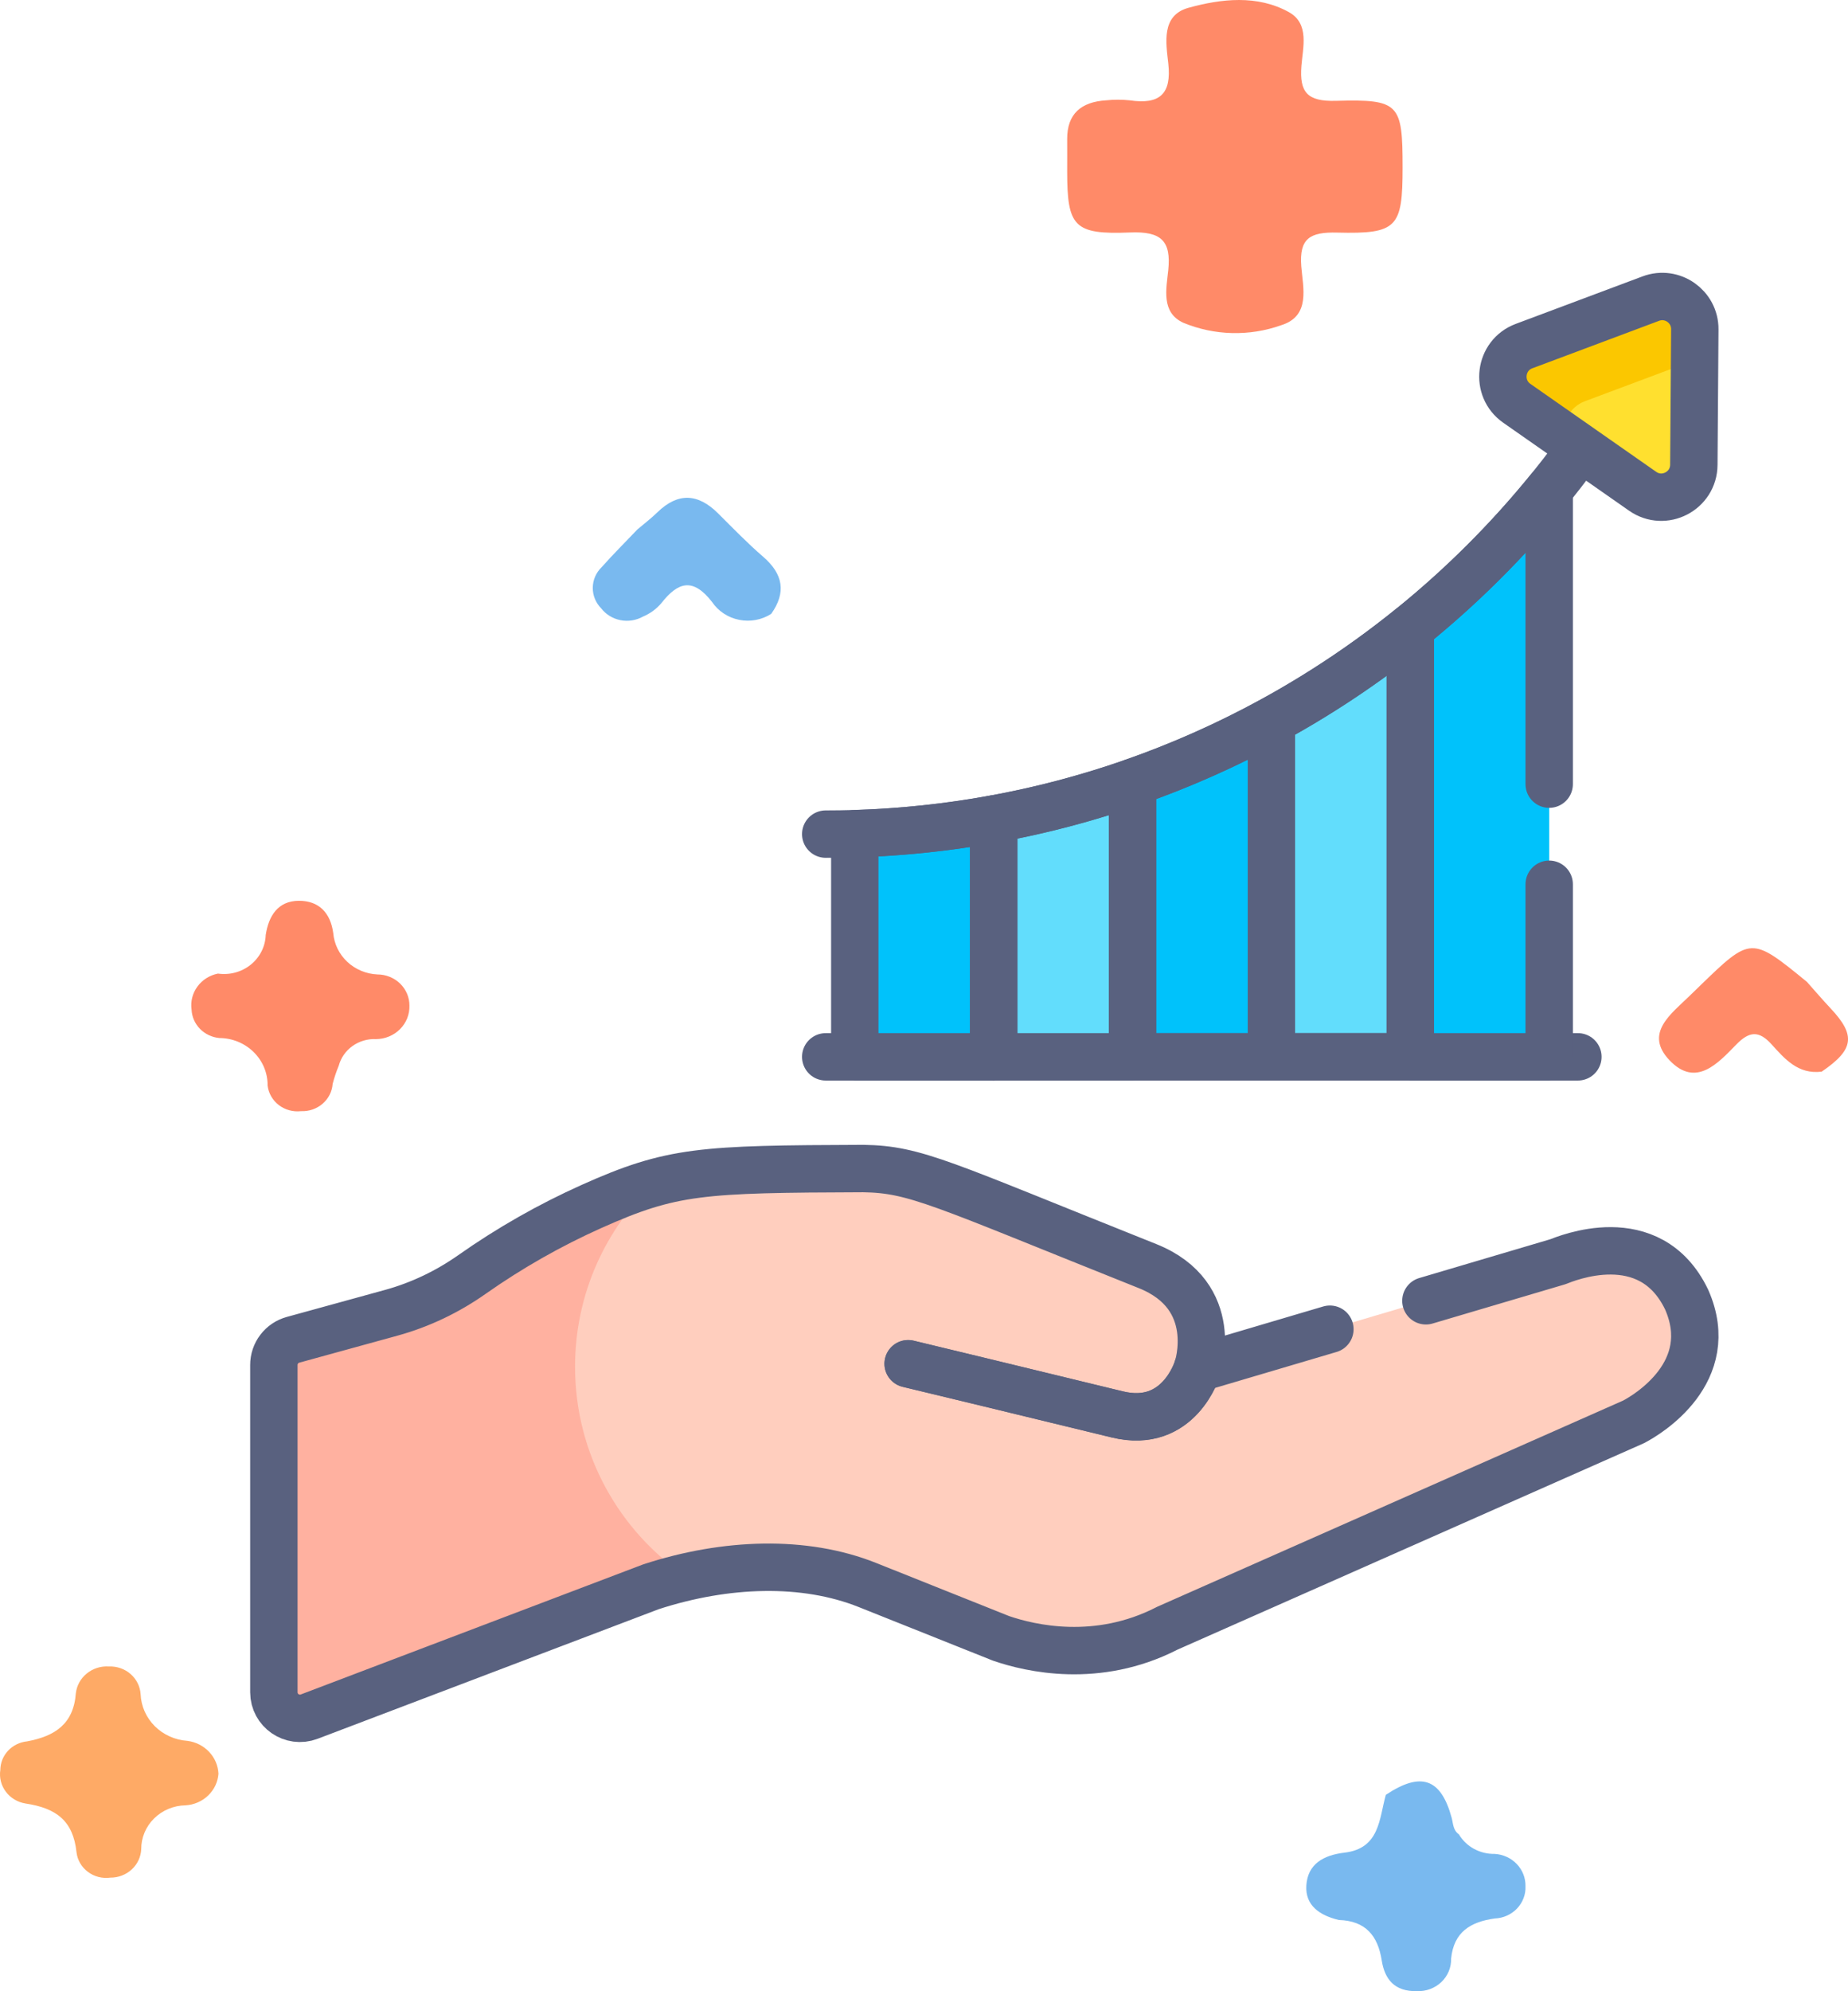 <svg width="78" height="84" viewBox="0 0 78 84" fill="none" xmlns="http://www.w3.org/2000/svg">
<path d="M56.51 80.995C55.711 80.806 55.082 80.389 55.138 79.534C55.197 78.642 55.846 78.261 56.748 78.154C58.236 77.978 58.21 76.731 58.492 75.716C59.971 74.73 60.815 75.016 61.269 76.673C61.338 76.927 61.325 77.207 61.577 77.383C61.729 77.638 61.948 77.849 62.212 77.993C62.477 78.138 62.776 78.212 63.08 78.207C63.438 78.225 63.775 78.378 64.019 78.633C64.263 78.888 64.395 79.224 64.387 79.572C64.395 79.743 64.367 79.915 64.305 80.076C64.244 80.237 64.15 80.385 64.03 80.512C63.909 80.638 63.764 80.74 63.603 80.812C63.442 80.884 63.267 80.924 63.09 80.931C62.058 81.076 61.361 81.505 61.248 82.626C61.253 82.809 61.219 82.992 61.148 83.162C61.077 83.331 60.971 83.485 60.836 83.614C60.701 83.742 60.54 83.842 60.363 83.908C60.186 83.974 59.997 84.004 59.808 83.996C58.862 84.02 58.444 83.497 58.319 82.696C58.157 81.667 57.647 81.03 56.51 80.995Z" fill="#79B9EF"/>
<path d="M76.889 45.208C75.891 45.331 75.331 44.669 74.774 44.056C74.239 43.464 73.835 43.501 73.287 44.061C72.513 44.852 71.583 45.898 70.469 44.73C69.378 43.587 70.537 42.772 71.325 42C71.457 41.87 71.591 41.741 71.724 41.612C73.908 39.496 73.908 39.496 76.266 41.42C76.596 41.791 76.919 42.168 77.259 42.531C78.34 43.679 78.258 44.275 76.889 45.208Z" fill="#FF8A68"/>
<path d="M9.221 74.825C9.196 75.172 9.041 75.499 8.785 75.744C8.529 75.99 8.19 76.137 7.83 76.158C7.33 76.166 6.853 76.366 6.503 76.712C6.153 77.058 5.958 77.524 5.961 78.008C5.947 78.333 5.803 78.639 5.56 78.863C5.317 79.087 4.994 79.21 4.658 79.208C4.492 79.231 4.322 79.221 4.16 79.18C3.997 79.138 3.845 79.066 3.712 78.966C3.579 78.867 3.467 78.743 3.385 78.602C3.302 78.46 3.249 78.304 3.23 78.143C3.089 76.804 2.371 76.275 1.076 76.081C0.742 76.027 0.444 75.848 0.246 75.583C0.047 75.319 -0.036 74.989 0.014 74.665C0.016 74.365 0.132 74.076 0.34 73.854C0.548 73.631 0.834 73.491 1.142 73.46C2.317 73.241 3.104 72.73 3.201 71.43C3.239 71.105 3.404 70.805 3.664 70.595C3.924 70.384 4.257 70.278 4.595 70.3C4.932 70.286 5.261 70.401 5.512 70.619C5.762 70.838 5.914 71.142 5.935 71.468C5.956 71.974 6.168 72.454 6.532 72.818C6.896 73.181 7.386 73.402 7.908 73.438C8.26 73.483 8.585 73.647 8.825 73.901C9.065 74.154 9.205 74.481 9.221 74.825Z" fill="#FEAA66"/>
<path d="M26.903 22.335C27.185 22.095 27.482 21.87 27.746 21.613C28.622 20.761 29.465 20.817 30.31 21.658C30.934 22.279 31.548 22.914 32.214 23.489C33.058 24.217 33.189 24.997 32.551 25.896C32.354 26.023 32.132 26.11 31.899 26.153C31.667 26.196 31.427 26.194 31.195 26.147C30.963 26.101 30.743 26.01 30.547 25.881C30.352 25.752 30.184 25.587 30.055 25.395C29.254 24.365 28.626 24.537 27.915 25.443C27.707 25.69 27.441 25.884 27.139 26.011C26.851 26.172 26.512 26.226 26.186 26.161C25.86 26.096 25.57 25.918 25.371 25.659C25.142 25.425 25.016 25.114 25.02 24.791C25.023 24.469 25.156 24.16 25.39 23.931C25.875 23.385 26.397 22.867 26.903 22.335Z" fill="#79B9EF"/>
<path d="M9.198 41.071C9.443 41.106 9.694 41.091 9.933 41.026C10.171 40.962 10.393 40.849 10.584 40.695C10.774 40.541 10.929 40.35 11.038 40.134C11.147 39.919 11.207 39.683 11.215 39.443C11.337 38.646 11.726 38.003 12.613 38C13.456 37.997 13.948 38.499 14.066 39.365C14.105 39.825 14.316 40.255 14.659 40.576C15.002 40.896 15.453 41.085 15.929 41.107C16.107 41.107 16.283 41.141 16.447 41.207C16.611 41.273 16.761 41.369 16.886 41.491C17.012 41.613 17.111 41.758 17.179 41.916C17.247 42.075 17.282 42.246 17.281 42.418C17.287 42.602 17.255 42.785 17.187 42.957C17.118 43.128 17.015 43.285 16.882 43.417C16.75 43.549 16.591 43.654 16.416 43.726C16.241 43.798 16.053 43.835 15.863 43.835C15.509 43.82 15.16 43.924 14.876 44.128C14.591 44.332 14.387 44.624 14.298 44.956C14.194 45.207 14.108 45.464 14.04 45.726C14.017 46.048 13.864 46.348 13.614 46.563C13.365 46.777 13.038 46.889 12.705 46.874C12.539 46.893 12.37 46.88 12.21 46.836C12.049 46.792 11.898 46.718 11.767 46.617C11.636 46.516 11.527 46.392 11.446 46.25C11.365 46.108 11.314 45.953 11.295 45.792C11.298 45.531 11.247 45.271 11.146 45.029C11.045 44.786 10.895 44.566 10.705 44.38C10.516 44.194 10.29 44.046 10.041 43.944C9.792 43.843 9.524 43.79 9.254 43.789C8.944 43.759 8.655 43.621 8.44 43.402C8.226 43.183 8.1 42.896 8.086 42.595C8.036 42.251 8.124 41.903 8.331 41.62C8.537 41.337 8.847 41.141 9.198 41.071Z" fill="#FF8A68"/>
<path d="M59.2 7.066C59.2 9.597 58.977 9.875 56.44 9.812C55.291 9.782 54.833 10.057 54.924 11.235C54.994 12.133 55.33 13.332 54.074 13.72C52.734 14.197 51.257 14.159 49.945 13.616C48.999 13.182 49.228 12.181 49.309 11.4C49.438 10.156 49.01 9.753 47.695 9.807C45.325 9.904 45.045 9.554 45.043 7.237C45.043 6.782 45.047 6.326 45.043 5.871C45.037 4.8 45.635 4.296 46.691 4.232C47.019 4.198 47.35 4.198 47.678 4.232C48.958 4.423 49.452 3.957 49.311 2.68C49.214 1.807 49.004 0.648 50.166 0.328C51.548 -0.053 53.069 -0.226 54.4 0.511C55.279 0.999 54.99 2 54.93 2.781C54.844 3.887 55.17 4.289 56.389 4.254C59.068 4.179 59.2 4.375 59.2 7.066Z" fill="#FF8A68"/>
<path d="M41.94 34.548L41.56 35.082V44.173L41.94 44.581H47.802L48.319 44.012V33.312L47.802 33.003C45.891 33.669 43.931 34.186 41.94 34.548ZM59.526 26.484C57.693 27.963 55.731 29.274 53.664 30.402L53.146 30.9V44.133L53.664 44.582H59.526L60.266 42.605V27.645L59.526 26.484Z" fill="#62DDFC"/>
<path d="M59.527 26.489V44.587H65.389V20.648C63.644 22.795 61.68 24.753 59.527 26.489ZM47.803 33.008V44.587H53.665V30.407C51.786 31.433 49.825 32.303 47.803 33.008ZM36.08 35.172V44.587H41.942V34.553C40.006 34.905 38.047 35.112 36.08 35.172Z" fill="#00C2FB"/>
<path d="M71.194 54.822C69.637 51.572 66.055 53.108 65.754 53.221L50.719 57.669C50.702 57.674 50.684 57.674 50.667 57.67C50.65 57.666 50.634 57.658 50.621 57.645C50.608 57.633 50.599 57.618 50.594 57.601C50.589 57.584 50.589 57.566 50.593 57.549C50.756 56.887 51.138 54.482 48.433 53.403C39.694 49.914 38.652 49.324 36.441 49.289L36.441 49.289C31.63 49.305 29.591 49.338 27.621 49.885L25.579 51.324L23.896 54.301L23.494 61.904L27.621 65.926L28.974 66.52C31.665 65.9 34.373 65.964 36.612 66.857L42.251 69.108C43.484 69.533 46.316 70.195 49.254 68.689L49.257 68.688L55.15 66.081L59.012 64.372L68.943 59.979C69.539 59.674 72.537 57.875 71.194 54.822Z" fill="#FFCEBE"/>
<path d="M24.272 57.656C24.272 54.594 25.558 51.833 27.62 49.883C26.79 50.113 25.973 50.435 24.967 50.886C23.196 51.679 21.506 52.641 19.919 53.757C18.885 54.484 17.737 55.035 16.517 55.37L12.367 56.511C12.135 56.575 11.93 56.714 11.784 56.906C11.638 57.097 11.559 57.332 11.559 57.573V71.379C11.559 72.149 12.33 72.681 13.05 72.408L27.477 66.93C27.969 66.77 28.468 66.633 28.973 66.517C26.136 64.593 24.272 61.343 24.272 57.656Z" fill="#FFB1A0"/>
<path d="M71.525 15.193L70.644 15.102L66.118 16.891L65.736 17.706L65.892 18.32L69.332 20.724C70.24 21.358 71.486 20.715 71.493 19.608L71.525 15.193Z" fill="#FFE02F"/>
<path d="M66.901 16.924L71.527 15.193L71.536 13.893C71.543 12.93 70.582 12.259 69.68 12.596L64.328 14.6C63.292 14.987 63.116 16.379 64.023 17.013L66.024 18.411C65.938 17.81 66.249 17.168 66.901 16.924Z" fill="#FBC700"/>
<path d="M50.544 57.724C50.544 57.724 49.78 60.31 47.159 59.668C44.539 59.026 38.332 57.531 38.332 57.531" stroke="#59617F" stroke-width="2" stroke-miterlimit="10" stroke-linecap="round" stroke-linejoin="round"/>
<path d="M50.542 57.722C50.542 57.722 49.778 60.308 47.157 59.666C44.537 59.024 38.33 57.529 38.33 57.529M66.599 19.077C59.443 28.845 47.888 35.187 34.852 35.187M34.852 44.583H66.599M71.493 19.608L71.534 13.893C71.541 12.93 70.58 12.259 69.678 12.596L64.326 14.6C63.29 14.987 63.114 16.379 64.021 17.013L69.332 20.724C70.24 21.358 71.486 20.714 71.493 19.608Z" stroke="#59617F" stroke-width="2" stroke-miterlimit="10" stroke-linecap="round" stroke-linejoin="round"/>
<path d="M53.664 30.402V44.581M53.664 30.402C55.732 29.274 57.693 27.963 59.526 26.484V44.581H53.664M53.664 30.402C51.785 31.428 49.825 32.298 47.803 33.003V44.582L53.664 44.581" stroke="#59617F" stroke-width="2" stroke-miterlimit="10" stroke-linecap="round" stroke-linejoin="round"/>
<path d="M41.941 34.553V44.586H47.803V33.008C45.892 33.674 43.932 34.191 41.941 34.553Z" stroke="#59617F" stroke-width="2" stroke-miterlimit="10" stroke-linecap="round" stroke-linejoin="round"/>
<path d="M56.132 56.073L50.543 57.726C50.543 57.726 51.584 54.667 48.431 53.409C39.693 49.92 38.651 49.33 36.439 49.295L36.439 49.295C29.603 49.318 28.364 49.374 24.967 50.894C23.196 51.688 21.506 52.649 19.92 53.765C18.885 54.493 17.737 55.043 16.517 55.379L12.367 56.52C12.135 56.584 11.93 56.722 11.784 56.914C11.638 57.105 11.559 57.34 11.559 57.581V71.387C11.559 72.157 12.33 72.689 13.05 72.416L27.477 66.938C30.64 65.908 33.955 65.803 36.611 66.863L42.25 69.114C43.483 69.539 46.314 70.201 49.253 68.695L49.255 68.693L55.148 66.087L59.011 64.378L68.942 59.985C69.538 59.68 72.535 57.881 71.192 54.828C69.636 51.578 66.053 53.114 65.752 53.227L60.184 54.874M65.388 33.079V20.648C63.644 22.795 61.679 24.753 59.526 26.489V44.587H65.388V37.303M36.079 35.172V44.587H41.941V34.553C40.005 34.905 38.046 35.112 36.079 35.172Z" stroke="#59617F" stroke-width="2" stroke-miterlimit="10" stroke-linecap="round" stroke-linejoin="round"/>
</svg>
